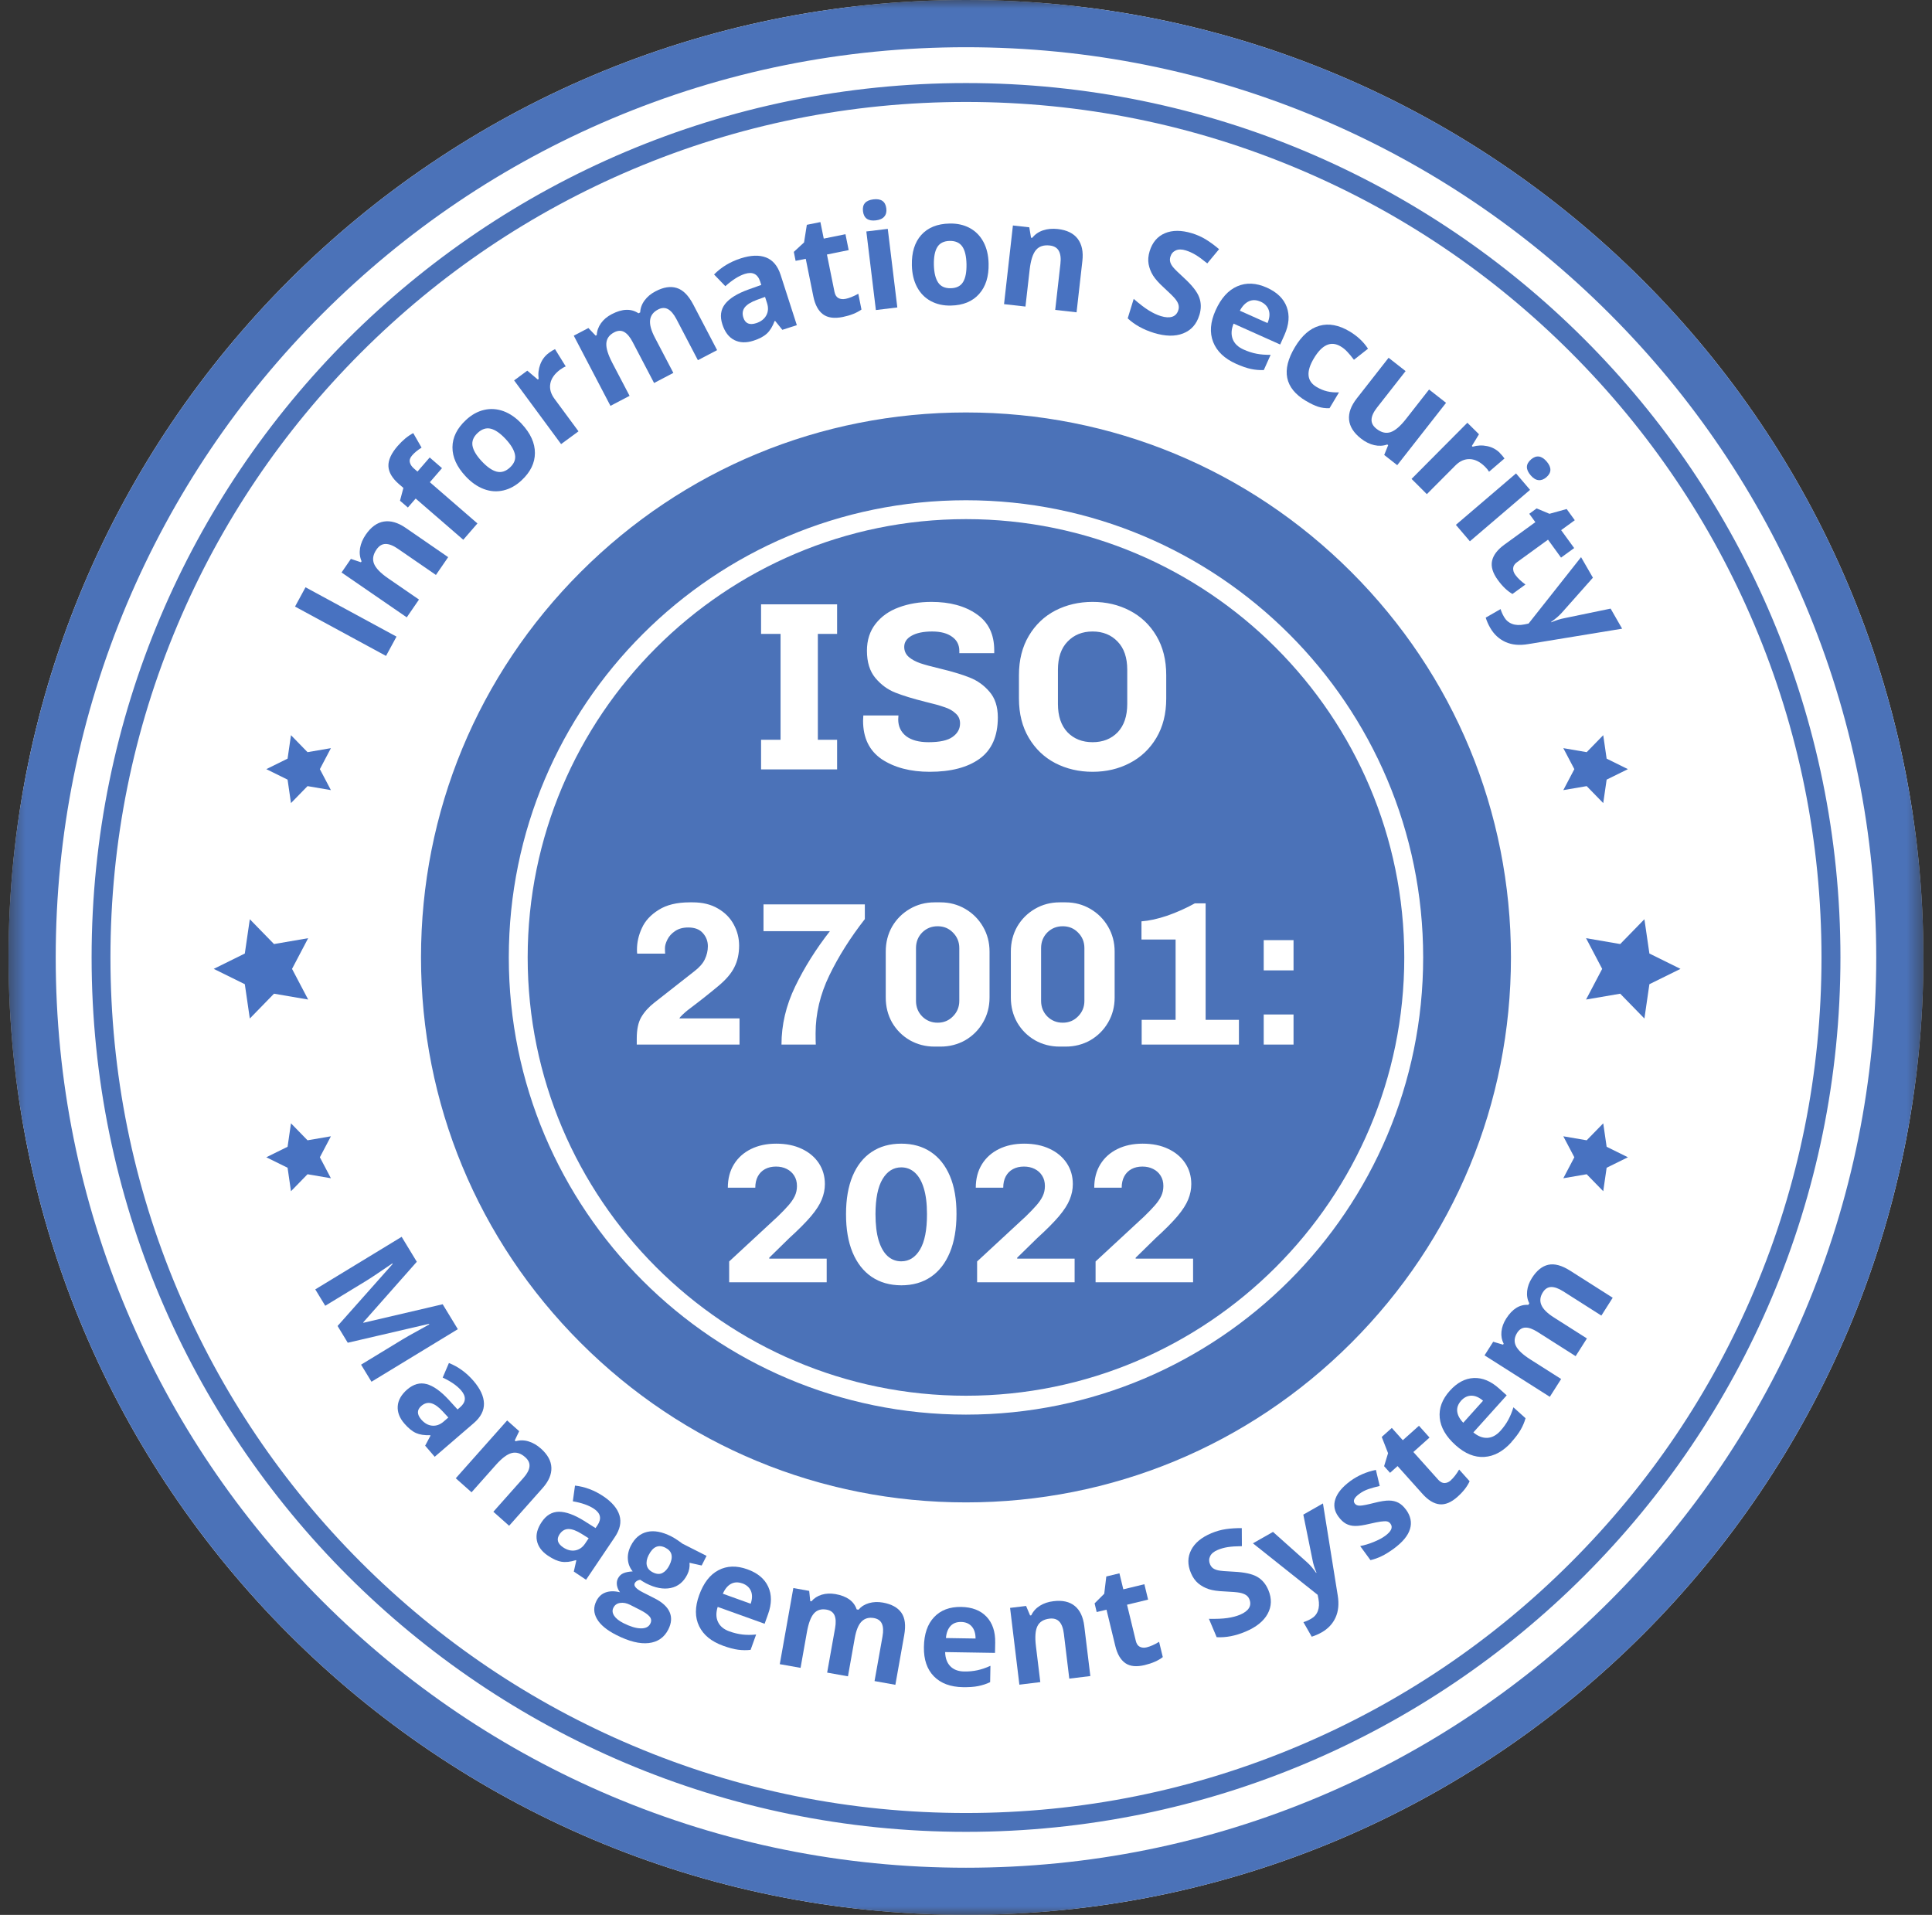<svg width="113" height="112" viewBox="0 0 113 112" fill="none" xmlns="http://www.w3.org/2000/svg">
<rect x="0" y="0" width="113" height="112" fill="#333333" stroke="none"/>
<mask id="mask0_45_104" style="mask-type:luminance" maskUnits="userSpaceOnUse" x="0" y="0" width="113" height="112">
<path d="M112.5 0H0.5V112H112.5V0Z" fill="white"/>
</mask>
<g mask="url(#mask0_45_104)">
<path d="M56.499 88.425C74.407 88.425 88.925 73.907 88.925 55.999C88.925 38.09 74.407 23.572 56.499 23.572C38.59 23.572 24.072 38.09 24.072 55.999C24.072 73.907 38.59 88.425 56.499 88.425Z" fill="#4B72B8"/>
<path d="M56.498 24.124C65.013 24.124 73.017 27.439 79.038 33.459C85.058 39.48 88.373 47.484 88.373 55.998C88.373 64.513 85.058 72.517 79.038 78.538C73.017 84.558 65.013 87.873 56.498 87.873C47.984 87.873 39.98 84.558 33.959 78.538C27.939 72.517 24.624 64.513 24.624 55.998C24.624 47.484 27.939 39.48 33.959 33.459C39.98 27.439 47.984 24.124 56.498 24.124ZM56.498 23.02C38.284 23.02 23.52 37.784 23.52 55.998C23.52 74.213 38.284 88.977 56.498 88.977C74.713 88.977 89.477 74.213 89.477 55.998C89.477 37.784 74.713 23.02 56.498 23.02Z" fill="white"/>
<path d="M56.499 111.997C87.426 111.997 112.497 86.926 112.497 55.999C112.497 25.071 87.426 0 56.499 0C25.571 0 0.5 25.071 0.5 55.999C0.5 86.926 25.571 111.997 56.499 111.997Z" fill="white"/>
<path d="M56.498 110.616C86.663 110.616 111.116 86.163 111.116 55.998C111.116 25.834 86.663 1.381 56.498 1.381C26.334 1.381 1.881 25.834 1.881 55.998C1.881 86.163 26.334 110.616 56.498 110.616Z" fill="white"/>
<path d="M56.499 2.762C63.688 2.762 70.659 4.17 77.221 6.943C83.559 9.625 89.254 13.464 94.145 18.355C99.036 23.246 102.875 28.938 105.557 35.279C108.332 41.842 109.738 48.812 109.738 56.001C109.738 63.19 108.33 70.161 105.557 76.723C102.875 83.062 99.036 88.757 94.145 93.648C89.254 98.539 83.562 102.378 77.221 105.06C70.659 107.835 63.688 109.241 56.499 109.241C49.31 109.241 42.339 107.832 35.777 105.06C29.438 102.378 23.744 98.539 18.852 93.648C13.961 88.757 10.122 83.064 7.44 76.723C4.665 70.161 3.259 63.19 3.259 56.001C3.259 48.812 4.668 41.842 7.44 35.279C10.122 28.941 13.961 23.246 18.852 18.355C23.744 13.464 29.436 9.625 35.777 6.943C42.339 4.168 49.31 2.762 56.499 2.762ZM56.499 0C25.572 0 0.5 25.072 0.5 55.999C0.5 86.925 25.572 111.997 56.499 111.997C87.425 111.997 112.497 86.925 112.497 55.999C112.497 25.072 87.428 0 56.499 0Z" fill="#4B72B8"/>
<path d="M56.498 106.59C84.439 106.59 107.09 83.939 107.09 55.999C107.09 28.058 84.439 5.408 56.498 5.408C28.558 5.408 5.907 28.058 5.907 55.999C5.907 83.939 28.558 106.59 56.498 106.59Z" fill="white"/>
<path d="M56.499 5.963C63.254 5.963 69.808 7.286 75.975 9.895C81.933 12.414 87.285 16.024 91.881 20.62C96.476 25.215 100.083 30.568 102.604 36.525C105.214 42.692 106.537 49.246 106.537 56.001C106.537 62.757 105.214 69.311 102.604 75.478C100.086 81.435 96.476 86.787 91.881 91.383C87.285 95.979 81.933 99.585 75.975 102.107C69.808 104.717 63.254 106.04 56.499 106.04C49.744 106.04 43.19 104.717 37.023 102.107C31.065 99.588 25.713 95.979 21.117 91.383C16.522 86.787 12.915 81.435 10.393 75.478C7.783 69.311 6.46 62.757 6.46 56.001C6.46 49.246 7.783 42.692 10.393 36.525C12.912 30.568 16.522 25.215 21.117 20.62C25.713 16.024 31.065 12.417 37.023 9.895C43.19 7.286 49.744 5.963 56.499 5.963ZM56.499 4.858C28.254 4.858 5.358 27.753 5.358 55.998C5.358 84.244 28.257 107.142 56.502 107.142C84.747 107.142 107.645 84.244 107.645 55.998C107.645 27.753 84.744 4.858 56.499 4.858Z" fill="#4B72B8"/>
<path d="M98.289 56.668L96.471 57.565L96.179 59.572L94.764 58.12L92.766 58.462L93.709 56.668L92.766 54.873L94.764 55.216L96.179 53.764L96.471 55.77L98.289 56.668Z" fill="#4872C1"/>
<path d="M95.214 44.986L93.97 45.6L93.771 46.972L92.803 45.979L91.436 46.213L92.081 44.986L91.436 43.758L92.803 43.993L93.771 43L93.97 44.372L95.214 44.986Z" fill="#4872C1"/>
<path d="M95.214 67.687L93.97 68.3L93.771 69.673L92.803 68.68L91.436 68.914L92.081 67.687L91.436 66.46L92.803 66.694L93.771 65.701L93.97 67.073L95.214 67.687Z" fill="#4872C1"/>
<path d="M12.501 56.668L14.319 57.565L14.611 59.572L16.026 58.12L18.024 58.462L17.081 56.668L18.024 54.873L16.026 55.216L14.611 53.764L14.319 55.77L12.501 56.668Z" fill="#4872C1"/>
<path d="M15.576 44.986L16.82 45.6L17.019 46.972L17.987 45.979L19.354 46.213L18.709 44.986L19.354 43.758L17.987 43.993L17.019 43L16.82 44.372L15.576 44.986Z" fill="#4872C1"/>
<path d="M15.576 67.687L16.82 68.3L17.019 69.673L17.987 68.68L19.354 68.914L18.709 67.687L19.354 66.46L17.987 66.694L17.019 65.701L16.82 67.073L15.576 67.687Z" fill="#4872C1"/>
<path d="M22.578 38.364L17.256 35.478L17.869 34.349L23.191 37.235L22.578 38.364Z" fill="#4872C1"/>
<path d="M26.213 32.587L25.497 33.628L23.269 32.095C22.993 31.904 22.752 31.813 22.548 31.816C22.343 31.819 22.167 31.926 22.02 32.142C21.819 32.432 21.772 32.711 21.877 32.973C21.982 33.236 22.261 33.523 22.711 33.832L24.506 35.067L23.791 36.108L19.977 33.484L20.523 32.689L21.109 32.885L21.148 32.827C21.043 32.584 21.015 32.33 21.059 32.059C21.106 31.791 21.217 31.526 21.396 31.266C21.703 30.822 22.053 30.568 22.451 30.504C22.849 30.441 23.274 30.562 23.727 30.874L26.213 32.587Z" fill="#4872C1"/>
<path d="M25.856 27.378L25.141 28.204L27.924 30.615L27.096 31.57L24.312 29.159L23.856 29.684L23.395 29.286L23.594 28.538L23.337 28.317C22.939 27.972 22.732 27.621 22.718 27.265C22.705 26.909 22.884 26.516 23.26 26.083C23.547 25.754 23.848 25.503 24.169 25.331L24.657 26.182C24.431 26.32 24.246 26.472 24.105 26.635C23.986 26.77 23.942 26.903 23.97 27.033C23.997 27.163 24.075 27.281 24.199 27.392L24.417 27.582L25.132 26.757L25.848 27.378H25.856Z" fill="#4872C1"/>
<path d="M30.518 24.796C31.032 25.348 31.289 25.914 31.286 26.497C31.286 27.08 31.024 27.613 30.504 28.096C30.178 28.4 29.825 28.596 29.444 28.684C29.063 28.773 28.682 28.748 28.3 28.604C27.919 28.461 27.563 28.212 27.232 27.856C26.715 27.303 26.461 26.737 26.464 26.16C26.467 25.583 26.729 25.053 27.254 24.564C27.58 24.26 27.933 24.064 28.311 23.976C28.69 23.887 29.071 23.912 29.452 24.05C29.833 24.191 30.187 24.439 30.518 24.793V24.796ZM28.176 26.978C28.488 27.312 28.781 27.516 29.049 27.585C29.32 27.654 29.579 27.574 29.828 27.342C30.074 27.113 30.173 26.862 30.12 26.591C30.068 26.32 29.889 26.017 29.574 25.677C29.262 25.343 28.972 25.141 28.706 25.075C28.441 25.009 28.184 25.091 27.936 25.323C27.69 25.552 27.591 25.801 27.635 26.069C27.682 26.337 27.861 26.641 28.176 26.978Z" fill="#4872C1"/>
<path d="M32.097 20.645C32.236 20.542 32.357 20.468 32.462 20.421L33.089 21.432C32.989 21.47 32.882 21.534 32.763 21.619C32.44 21.86 32.247 22.128 32.189 22.429C32.131 22.73 32.211 23.028 32.434 23.329L33.835 25.227L32.818 25.975L30.07 22.249L30.841 21.68L31.454 22.197L31.504 22.161C31.465 21.865 31.498 21.584 31.6 21.31C31.703 21.037 31.868 20.816 32.1 20.645H32.097Z" fill="#4872C1"/>
<path d="M39.375 21.815L38.256 22.401L37.002 20.004C36.848 19.708 36.682 19.512 36.505 19.415C36.329 19.319 36.135 19.327 35.923 19.438C35.635 19.587 35.483 19.802 35.464 20.081C35.445 20.36 35.561 20.738 35.812 21.222L36.823 23.152L35.705 23.738L33.559 19.634L34.415 19.186L34.84 19.631L34.904 19.598C34.915 19.352 34.998 19.12 35.149 18.907C35.301 18.692 35.511 18.515 35.782 18.374C36.395 18.054 36.917 18.037 37.345 18.325L37.444 18.272C37.456 18.023 37.538 17.791 37.699 17.573C37.859 17.355 38.071 17.178 38.342 17.038C38.806 16.794 39.22 16.728 39.585 16.844C39.949 16.957 40.267 17.278 40.543 17.802L41.943 20.479L40.819 21.067L39.566 18.67C39.411 18.374 39.245 18.178 39.068 18.081C38.892 17.985 38.698 17.993 38.486 18.104C38.212 18.247 38.058 18.451 38.024 18.719C37.991 18.987 38.085 19.332 38.309 19.758L39.386 21.815H39.375Z" fill="#4872C1"/>
<path d="M45.761 19.294L45.336 18.769L45.305 18.78C45.184 19.101 45.035 19.344 44.852 19.512C44.67 19.681 44.408 19.819 44.062 19.929C43.64 20.064 43.267 20.051 42.947 19.888C42.626 19.725 42.394 19.418 42.251 18.974C42.099 18.507 42.151 18.109 42.408 17.78C42.665 17.452 43.118 17.17 43.77 16.935L44.526 16.665L44.463 16.471C44.319 16.024 44.018 15.875 43.563 16.021C43.209 16.134 42.831 16.375 42.425 16.739L41.765 16.054C42.187 15.626 42.706 15.311 43.322 15.113C43.913 14.922 44.408 14.905 44.808 15.06C45.206 15.215 45.49 15.557 45.659 16.082L46.606 19.018L45.767 19.288L45.761 19.294ZM44.747 17.366L44.286 17.532C43.941 17.656 43.701 17.803 43.565 17.971C43.433 18.142 43.402 18.347 43.48 18.581C43.59 18.921 43.839 19.026 44.228 18.902C44.507 18.811 44.703 18.659 44.819 18.446C44.935 18.233 44.949 17.993 44.863 17.728L44.747 17.366Z" fill="#4872C1"/>
<path d="M49.45 17.482C49.666 17.438 49.917 17.339 50.201 17.181L50.386 18.104C50.105 18.305 49.74 18.449 49.293 18.54C48.798 18.64 48.412 18.587 48.136 18.383C47.859 18.178 47.669 17.825 47.569 17.325L47.127 15.137L46.534 15.256L46.429 14.732L47.028 14.179L47.191 13.149L47.984 12.989L48.18 13.956L49.45 13.699L49.638 14.629L48.367 14.886L48.809 17.074C48.845 17.25 48.92 17.369 49.036 17.433C49.152 17.496 49.29 17.513 49.453 17.48L49.45 17.482Z" fill="#4872C1"/>
<path d="M50.475 12.356C50.425 11.947 50.63 11.715 51.083 11.66C51.536 11.605 51.79 11.782 51.839 12.191C51.864 12.387 51.826 12.544 51.723 12.665C51.624 12.787 51.458 12.862 51.232 12.889C50.776 12.944 50.525 12.765 50.475 12.356ZM52.483 17.982L51.229 18.134L50.671 13.538L51.925 13.386L52.483 17.982Z" fill="#4872C1"/>
<path d="M57.822 15.417C57.839 16.171 57.654 16.765 57.264 17.198C56.877 17.632 56.328 17.858 55.618 17.872C55.173 17.883 54.778 17.792 54.436 17.607C54.091 17.419 53.826 17.146 53.635 16.787C53.444 16.427 53.345 16.002 53.334 15.516C53.317 14.759 53.502 14.168 53.886 13.74C54.273 13.312 54.823 13.088 55.538 13.075C55.983 13.064 56.377 13.152 56.72 13.337C57.062 13.522 57.33 13.796 57.521 14.152C57.712 14.508 57.811 14.931 57.822 15.417ZM54.621 15.489C54.632 15.947 54.715 16.292 54.87 16.524C55.024 16.756 55.273 16.867 55.612 16.858C55.949 16.85 56.19 16.729 56.331 16.491C56.474 16.253 56.538 15.905 56.529 15.444C56.518 14.986 56.438 14.643 56.284 14.42C56.129 14.196 55.883 14.085 55.543 14.091C55.206 14.099 54.966 14.218 54.823 14.45C54.679 14.682 54.613 15.027 54.621 15.489Z" fill="#4872C1"/>
<path d="M62.972 18.267L61.718 18.126L62.022 15.438C62.061 15.107 62.028 14.85 61.928 14.671C61.829 14.491 61.649 14.386 61.393 14.358C61.042 14.32 60.774 14.408 60.592 14.624C60.409 14.842 60.288 15.22 60.224 15.764L59.978 17.93L58.725 17.789L59.244 13.188L60.202 13.295L60.304 13.903L60.373 13.911C60.539 13.704 60.749 13.558 61.009 13.472C61.268 13.386 61.553 13.361 61.865 13.395C62.401 13.455 62.79 13.646 63.033 13.966C63.276 14.287 63.37 14.72 63.306 15.267L62.967 18.267H62.972Z" fill="#4872C1"/>
<path d="M70.145 18.441C69.985 18.963 69.67 19.316 69.2 19.501C68.731 19.686 68.162 19.675 67.491 19.471C66.872 19.28 66.361 18.996 65.958 18.62L66.309 17.48C66.646 17.775 66.938 17.999 67.187 18.154C67.436 18.308 67.673 18.419 67.897 18.488C68.167 18.571 68.388 18.582 68.565 18.524C68.739 18.466 68.861 18.333 68.921 18.131C68.957 18.018 68.954 17.908 68.921 17.8C68.888 17.692 68.819 17.579 68.72 17.46C68.62 17.342 68.413 17.134 68.09 16.839C67.786 16.563 67.571 16.323 67.441 16.115C67.311 15.908 67.226 15.687 67.181 15.45C67.137 15.212 67.159 14.961 67.242 14.688C67.4 14.177 67.698 13.826 68.134 13.641C68.571 13.456 69.095 13.456 69.709 13.641C70.01 13.732 70.286 13.856 70.537 14.011C70.788 14.165 71.043 14.353 71.302 14.574L70.612 15.405C70.341 15.185 70.115 15.016 69.927 14.906C69.742 14.792 69.548 14.707 69.355 14.646C69.123 14.574 68.927 14.574 68.769 14.646C68.612 14.718 68.507 14.839 68.455 15.013C68.421 15.121 68.419 15.223 68.444 15.32C68.468 15.417 68.524 15.519 68.612 15.627C68.698 15.734 68.916 15.95 69.267 16.27C69.728 16.695 70.021 17.068 70.139 17.389C70.261 17.712 70.264 18.06 70.148 18.438L70.145 18.441Z" fill="#4872C1"/>
<path d="M72.299 21.28C71.62 20.976 71.172 20.55 70.957 20.004C70.741 19.457 70.788 18.838 71.098 18.151C71.415 17.443 71.838 16.974 72.365 16.745C72.893 16.515 73.47 16.543 74.094 16.822C74.691 17.09 75.08 17.468 75.26 17.957C75.439 18.446 75.395 18.99 75.127 19.589L74.876 20.15L72.15 18.929C72.015 19.264 71.998 19.562 72.097 19.827C72.197 20.092 72.41 20.299 72.738 20.445C72.992 20.559 73.246 20.642 73.495 20.689C73.746 20.738 74.02 20.758 74.318 20.752L73.918 21.644C73.672 21.655 73.423 21.633 73.169 21.581C72.918 21.528 72.628 21.426 72.296 21.28H72.299ZM73.73 17.645C73.487 17.535 73.26 17.526 73.05 17.62C72.843 17.714 72.664 17.896 72.517 18.173L74.136 18.896C74.257 18.609 74.282 18.355 74.207 18.137C74.133 17.919 73.973 17.753 73.73 17.642V17.645Z" fill="#4872C1"/>
<path d="M76.376 23.445C75.138 22.705 74.928 21.656 75.74 20.3C76.144 19.626 76.621 19.209 77.171 19.054C77.721 18.899 78.309 19.01 78.939 19.385C79.397 19.662 79.756 19.998 80.013 20.396L79.19 21.043C79.06 20.871 78.936 20.719 78.814 20.59C78.693 20.457 78.56 20.346 78.414 20.261C77.85 19.924 77.328 20.156 76.848 20.957C76.384 21.733 76.431 22.291 76.997 22.628C77.204 22.752 77.414 22.84 77.627 22.89C77.837 22.94 78.069 22.959 78.317 22.948L77.762 23.876C77.519 23.882 77.298 23.854 77.094 23.788C76.889 23.721 76.652 23.608 76.378 23.445H76.376Z" fill="#4872C1"/>
<path d="M80.96 26.61L81.192 26.038L81.14 25.997C80.899 26.083 80.645 26.096 80.38 26.036C80.112 25.975 79.853 25.848 79.604 25.652C79.176 25.318 78.944 24.948 78.905 24.55C78.867 24.149 79.019 23.735 79.356 23.304L81.217 20.926L82.211 21.705L80.543 23.834C80.336 24.097 80.228 24.332 80.22 24.536C80.209 24.74 80.308 24.923 80.513 25.083C80.792 25.301 81.065 25.364 81.333 25.276C81.601 25.188 81.905 24.928 82.242 24.497L83.584 22.782L84.578 23.561L81.722 27.207L80.96 26.61Z" fill="#4872C1"/>
<path d="M87.719 26.491C87.84 26.613 87.931 26.721 87.995 26.817L87.092 27.591C87.039 27.499 86.962 27.403 86.857 27.298C86.57 27.013 86.274 26.864 85.971 26.853C85.667 26.842 85.379 26.966 85.117 27.232L83.454 28.902L82.56 28.01L85.824 24.727L86.504 25.4L86.087 26.083L86.131 26.127C86.415 26.044 86.7 26.033 86.987 26.094C87.271 26.154 87.517 26.284 87.719 26.486V26.491Z" fill="#4872C1"/>
<path d="M85.972 31.659L85.152 30.698L88.671 27.69L89.491 28.651L85.972 31.659ZM89.546 26.872C89.858 26.605 90.165 26.646 90.463 26.994C90.761 27.342 90.753 27.651 90.441 27.916C90.292 28.044 90.14 28.099 89.983 28.082C89.825 28.066 89.673 27.972 89.524 27.798C89.226 27.45 89.234 27.14 89.549 26.872H89.546Z" fill="#4872C1"/>
<path d="M88.635 33.63C88.765 33.81 88.961 33.995 89.221 34.188L88.461 34.741C88.163 34.569 87.878 34.299 87.608 33.926C87.309 33.517 87.196 33.144 87.268 32.807C87.34 32.471 87.58 32.153 87.994 31.852L89.801 30.54L89.444 30.051L89.875 29.736L90.626 30.051L91.632 29.772L92.107 30.427L91.309 31.007L92.071 32.056L91.303 32.614L90.541 31.565L88.735 32.877C88.588 32.981 88.511 33.1 88.503 33.233C88.494 33.365 88.536 33.498 88.635 33.63Z" fill="#4872C1"/>
<path d="M92.476 32.59L93.167 33.788L91.344 35.843C91.184 36.02 90.977 36.199 90.723 36.376L90.734 36.398C90.996 36.282 91.258 36.202 91.518 36.152L94.203 35.597L94.876 36.771L89.372 37.674C88.864 37.76 88.422 37.718 88.049 37.547C87.676 37.376 87.378 37.102 87.157 36.716C87.049 36.528 86.961 36.329 86.897 36.125L87.767 35.625C87.812 35.774 87.878 35.926 87.969 36.083C88.08 36.276 88.237 36.412 88.439 36.489C88.64 36.566 88.883 36.578 89.171 36.52L89.405 36.47L92.476 32.584V32.59Z" fill="#4872C1"/>
<path d="M56.499 88.425C74.407 88.425 88.925 73.907 88.925 55.999C88.925 38.09 74.407 23.572 56.499 23.572C38.59 23.572 24.072 38.09 24.072 55.999C24.072 73.907 38.59 88.425 56.499 88.425Z" fill="#4B72B8"/>
<path d="M56.498 24.124C65.013 24.124 73.017 27.439 79.038 33.459C85.058 39.48 88.373 47.484 88.373 55.998C88.373 64.513 85.058 72.517 79.038 78.538C73.017 84.558 65.013 87.873 56.498 87.873C47.984 87.873 39.98 84.558 33.959 78.538C27.939 72.517 24.624 64.513 24.624 55.998C24.624 47.484 27.939 39.48 33.959 33.459C39.98 27.439 47.984 24.124 56.498 24.124ZM56.498 23.02C38.284 23.02 23.52 37.784 23.52 55.998C23.52 74.213 38.284 88.977 56.498 88.977C74.713 88.977 89.477 74.213 89.477 55.998C89.477 37.784 74.713 23.02 56.498 23.02Z" fill="white"/>
<path d="M56.499 82.186C70.962 82.186 82.687 70.462 82.687 55.998C82.687 41.535 70.962 29.811 56.499 29.811C42.036 29.811 30.311 41.535 30.311 55.998C30.311 70.462 42.036 82.186 56.499 82.186Z" fill="#4B72B8"/>
<path d="M56.499 30.363C70.634 30.363 82.134 41.864 82.134 55.999C82.134 70.134 70.634 81.634 56.499 81.634C42.364 81.634 30.863 70.134 30.863 55.999C30.863 41.864 42.364 30.363 56.499 30.363ZM56.499 29.259C41.731 29.259 29.759 41.231 29.759 55.999C29.759 70.766 41.731 82.739 56.499 82.739C71.266 82.739 83.239 70.766 83.239 55.999C83.239 41.231 71.266 29.259 56.499 29.259Z" fill="white"/>
<path d="M37.243 60.736C37.243 60.21 37.331 59.796 37.506 59.493C37.689 59.182 37.944 58.899 38.271 58.644L40.601 56.816C40.904 56.585 41.111 56.35 41.223 56.111C41.342 55.864 41.402 55.609 41.402 55.346C41.402 55.051 41.306 54.796 41.115 54.581C40.924 54.358 40.637 54.247 40.255 54.247C39.944 54.247 39.685 54.318 39.478 54.462C39.279 54.597 39.131 54.761 39.036 54.952C38.94 55.143 38.892 55.31 38.892 55.454C38.892 55.597 38.896 55.705 38.904 55.776H37.267C37.259 55.713 37.255 55.637 37.255 55.549C37.255 55.119 37.351 54.697 37.542 54.283C37.733 53.86 38.06 53.506 38.522 53.219C38.984 52.924 39.589 52.777 40.338 52.777H40.517C41.091 52.777 41.581 52.896 41.987 53.135C42.402 53.374 42.712 53.689 42.919 54.079C43.127 54.462 43.23 54.872 43.23 55.31C43.23 55.78 43.139 56.199 42.955 56.565C42.78 56.924 42.473 57.286 42.035 57.653C41.533 58.075 40.928 58.553 40.219 59.087C40.139 59.15 40.039 59.238 39.92 59.349C39.8 59.461 39.741 59.533 39.741 59.565H43.254V61.094H37.243V60.736ZM50.583 53.757C49.731 54.848 49.038 55.948 48.504 57.055C47.97 58.162 47.703 59.29 47.703 60.437C47.703 60.779 47.707 60.999 47.715 61.094H45.708C45.708 59.939 45.974 58.808 46.508 57.7C47.042 56.593 47.719 55.514 48.54 54.462H44.656V52.896H50.583V53.757ZM57.877 58.346C57.877 58.879 57.749 59.365 57.494 59.804C57.239 60.242 56.893 60.588 56.455 60.843C56.016 61.09 55.534 61.214 55.008 61.214H54.662C54.136 61.214 53.654 61.09 53.216 60.843C52.778 60.588 52.431 60.242 52.176 59.804C51.929 59.365 51.806 58.879 51.806 58.346V55.657C51.806 55.123 51.929 54.637 52.176 54.199C52.431 53.761 52.778 53.414 53.216 53.159C53.654 52.904 54.136 52.777 54.662 52.777H55.008C55.534 52.777 56.016 52.904 56.455 53.159C56.893 53.414 57.239 53.761 57.494 54.199C57.749 54.637 57.877 55.123 57.877 55.657V58.346ZM56.108 55.454C56.108 55.095 55.984 54.792 55.737 54.545C55.498 54.298 55.2 54.175 54.841 54.175C54.483 54.175 54.18 54.298 53.933 54.545C53.694 54.792 53.575 55.095 53.575 55.454V58.537C53.575 58.895 53.694 59.198 53.933 59.445C54.18 59.692 54.483 59.816 54.841 59.816C55.2 59.816 55.498 59.692 55.737 59.445C55.984 59.198 56.108 58.895 56.108 58.537V55.454ZM65.194 58.346C65.194 58.879 65.066 59.365 64.811 59.804C64.556 60.242 64.21 60.588 63.772 60.843C63.334 61.09 62.852 61.214 62.326 61.214H61.979C61.453 61.214 60.971 61.09 60.533 60.843C60.095 60.588 59.748 60.242 59.493 59.804C59.246 59.365 59.123 58.879 59.123 58.346V55.657C59.123 55.123 59.246 54.637 59.493 54.199C59.748 53.761 60.095 53.414 60.533 53.159C60.971 52.904 61.453 52.777 61.979 52.777H62.326C62.852 52.777 63.334 52.904 63.772 53.159C64.21 53.414 64.556 53.761 64.811 54.199C65.066 54.637 65.194 55.123 65.194 55.657V58.346ZM63.425 55.454C63.425 55.095 63.302 54.792 63.055 54.545C62.816 54.298 62.517 54.175 62.158 54.175C61.8 54.175 61.497 54.298 61.25 54.545C61.011 54.792 60.892 55.095 60.892 55.454V58.537C60.892 58.895 61.011 59.198 61.25 59.445C61.497 59.692 61.8 59.816 62.158 59.816C62.517 59.816 62.816 59.692 63.055 59.445C63.302 59.198 63.425 58.895 63.425 58.537V55.454ZM66.775 59.648H68.759V54.952H66.763V53.888C67.209 53.856 67.715 53.745 68.281 53.554C68.846 53.355 69.38 53.115 69.882 52.837H70.515V59.648H72.463V61.094H66.775V59.648ZM73.913 54.988H75.657V56.756H73.913V54.988ZM73.913 59.337H75.657V61.094H73.913V59.337ZM42.559 74.736C42.559 74.21 42.647 73.796 42.822 73.493C43.005 73.182 43.26 72.899 43.587 72.644L45.917 70.816C46.22 70.585 46.427 70.35 46.538 70.111C46.658 69.864 46.718 69.609 46.718 69.346C46.718 69.051 46.622 68.796 46.431 68.581C46.24 68.358 45.953 68.247 45.57 68.247C45.26 68.247 45.001 68.318 44.794 68.462C44.594 68.597 44.447 68.761 44.352 68.952C44.256 69.143 44.208 69.31 44.208 69.454C44.208 69.597 44.212 69.705 44.22 69.776H42.583C42.575 69.713 42.571 69.637 42.571 69.549C42.571 69.119 42.666 68.697 42.858 68.283C43.049 67.86 43.376 67.506 43.838 67.219C44.3 66.924 44.905 66.777 45.654 66.777H45.833C46.407 66.777 46.897 66.896 47.303 67.135C47.718 67.374 48.028 67.689 48.235 68.079C48.442 68.462 48.546 68.872 48.546 69.31C48.546 69.78 48.454 70.199 48.271 70.565C48.096 70.924 47.789 71.286 47.351 71.653C46.849 72.075 46.244 72.553 45.535 73.087C45.455 73.15 45.355 73.238 45.236 73.35C45.116 73.461 45.056 73.533 45.056 73.565H48.57V75.094H42.559V74.736ZM55.875 72.346C55.875 72.879 55.748 73.365 55.493 73.804C55.238 74.242 54.891 74.588 54.453 74.843C54.015 75.09 53.533 75.214 53.007 75.214H52.66C52.135 75.214 51.653 75.09 51.215 74.843C50.776 74.588 50.43 74.242 50.175 73.804C49.928 73.365 49.804 72.879 49.804 72.346V69.657C49.804 69.123 49.928 68.637 50.175 68.199C50.43 67.761 50.776 67.414 51.215 67.159C51.653 66.904 52.135 66.777 52.66 66.777H53.007C53.533 66.777 54.015 66.904 54.453 67.159C54.891 67.414 55.238 67.761 55.493 68.199C55.748 68.637 55.875 69.123 55.875 69.657V72.346ZM54.106 69.454C54.106 69.095 53.983 68.793 53.736 68.546C53.497 68.299 53.198 68.175 52.84 68.175C52.481 68.175 52.178 68.299 51.932 68.546C51.693 68.793 51.573 69.095 51.573 69.454V72.537C51.573 72.895 51.693 73.198 51.932 73.445C52.178 73.692 52.481 73.816 52.84 73.816C53.198 73.816 53.497 73.692 53.736 73.445C53.983 73.198 54.106 72.895 54.106 72.537V69.454ZM57.456 73.648H59.44V68.952H57.444V67.888C57.89 67.856 58.396 67.745 58.962 67.554C59.528 67.355 60.061 67.115 60.563 66.837H61.197V73.648H63.145V75.094H57.456V73.648ZM65.897 72.644C65.897 73.409 66.367 73.792 67.307 73.792C67.777 73.792 68.135 73.696 68.382 73.505C68.637 73.314 68.765 73.027 68.765 72.644C68.765 72.206 68.625 71.915 68.347 71.772C68.068 71.629 67.693 71.557 67.223 71.557H66.363V70.278H67.343C67.701 70.278 67.996 70.187 68.227 70.003C68.458 69.82 68.574 69.557 68.574 69.215C68.574 68.88 68.45 68.629 68.203 68.462C67.964 68.287 67.665 68.199 67.307 68.199C66.964 68.199 66.674 68.294 66.434 68.486C66.195 68.669 66.076 68.928 66.076 69.263H64.487V69.012C64.487 68.589 64.606 68.207 64.845 67.864C65.092 67.522 65.431 67.255 65.861 67.064C66.291 66.873 66.781 66.777 67.331 66.777H67.558C68.092 66.777 68.566 66.873 68.98 67.064C69.402 67.255 69.733 67.522 69.972 67.864C70.211 68.199 70.33 68.577 70.33 69C70.33 69.43 70.219 69.796 69.996 70.099C69.781 70.402 69.486 70.637 69.111 70.804V70.864C69.558 71.015 69.908 71.262 70.163 71.605C70.418 71.939 70.545 72.362 70.545 72.871C70.545 73.318 70.422 73.72 70.175 74.079C69.928 74.437 69.577 74.716 69.123 74.915C68.677 75.114 68.155 75.214 67.558 75.214H67.235C66.614 75.214 66.076 75.11 65.622 74.903C65.176 74.696 64.837 74.413 64.606 74.055C64.375 73.688 64.26 73.274 64.26 72.812V72.644H65.897Z" fill="white"/>
<rect x="41" y="65" width="31" height="11" fill="#4B72B8"/>
<path d="M42.648 75V73.781L45.496 71.144C45.738 70.91 45.941 70.699 46.105 70.512C46.272 70.324 46.398 70.141 46.484 69.961C46.57 69.779 46.613 69.582 46.613 69.371C46.613 69.137 46.56 68.935 46.453 68.766C46.346 68.594 46.2 68.462 46.016 68.371C45.831 68.277 45.621 68.231 45.387 68.231C45.142 68.231 44.928 68.28 44.746 68.379C44.564 68.478 44.423 68.62 44.324 68.805C44.225 68.99 44.176 69.21 44.176 69.465H42.57C42.57 68.941 42.689 68.487 42.926 68.102C43.163 67.716 43.495 67.418 43.922 67.207C44.349 66.996 44.841 66.891 45.398 66.891C45.971 66.891 46.47 66.992 46.895 67.195C47.322 67.396 47.654 67.674 47.891 68.031C48.128 68.388 48.246 68.797 48.246 69.258C48.246 69.56 48.186 69.858 48.066 70.152C47.949 70.447 47.74 70.773 47.438 71.133C47.135 71.49 46.71 71.918 46.16 72.418L44.992 73.562V73.617H48.352V75H42.648ZM52.714 75.176C52.042 75.173 51.464 75.008 50.98 74.68C50.498 74.352 50.127 73.876 49.866 73.254C49.608 72.632 49.481 71.883 49.483 71.008C49.483 70.135 49.612 69.392 49.87 68.777C50.13 68.163 50.502 67.695 50.983 67.375C51.468 67.052 52.045 66.891 52.714 66.891C53.383 66.891 53.959 67.052 54.44 67.375C54.925 67.698 55.297 68.167 55.558 68.781C55.818 69.393 55.947 70.135 55.944 71.008C55.944 71.885 55.814 72.635 55.554 73.258C55.296 73.88 54.926 74.356 54.444 74.684C53.963 75.012 53.386 75.176 52.714 75.176ZM52.714 73.773C53.172 73.773 53.538 73.543 53.812 73.082C54.085 72.621 54.22 71.93 54.218 71.008C54.218 70.401 54.155 69.896 54.03 69.492C53.908 69.088 53.733 68.785 53.507 68.582C53.283 68.379 53.019 68.277 52.714 68.277C52.258 68.277 51.894 68.505 51.62 68.961C51.347 69.417 51.209 70.099 51.206 71.008C51.206 71.622 51.267 72.135 51.39 72.547C51.515 72.956 51.69 73.263 51.917 73.469C52.144 73.672 52.409 73.773 52.714 73.773ZM57.15 75V73.781L59.998 71.144C60.24 70.91 60.443 70.699 60.607 70.512C60.774 70.324 60.9 70.141 60.986 69.961C61.072 69.779 61.115 69.582 61.115 69.371C61.115 69.137 61.062 68.935 60.955 68.766C60.848 68.594 60.703 68.462 60.518 68.371C60.333 68.277 60.123 68.231 59.889 68.231C59.644 68.231 59.43 68.28 59.248 68.379C59.066 68.478 58.925 68.62 58.826 68.805C58.727 68.99 58.678 69.21 58.678 69.465H57.072C57.072 68.941 57.191 68.487 57.428 68.102C57.665 67.716 57.997 67.418 58.424 67.207C58.851 66.996 59.343 66.891 59.9 66.891C60.473 66.891 60.972 66.992 61.397 67.195C61.824 67.396 62.156 67.674 62.393 68.031C62.63 68.388 62.748 68.797 62.748 69.258C62.748 69.56 62.688 69.858 62.568 70.152C62.451 70.447 62.242 70.773 61.94 71.133C61.637 71.49 61.212 71.918 60.662 72.418L59.494 73.562V73.617H62.853V75H57.15ZM64.079 75V73.781L66.927 71.144C67.169 70.91 67.372 70.699 67.536 70.512C67.703 70.324 67.829 70.141 67.915 69.961C68.001 69.779 68.044 69.582 68.044 69.371C68.044 69.137 67.991 68.935 67.884 68.766C67.777 68.594 67.631 68.462 67.446 68.371C67.261 68.277 67.052 68.231 66.817 68.231C66.573 68.231 66.359 68.28 66.177 68.379C65.995 68.478 65.854 68.62 65.755 68.805C65.656 68.99 65.606 69.21 65.606 69.465H64.001C64.001 68.941 64.12 68.487 64.356 68.102C64.593 67.716 64.925 67.418 65.353 67.207C65.78 66.996 66.272 66.891 66.829 66.891C67.402 66.891 67.901 66.992 68.325 67.195C68.752 67.396 69.084 67.674 69.321 68.031C69.558 68.388 69.677 68.797 69.677 69.258C69.677 69.56 69.617 69.858 69.497 70.152C69.38 70.447 69.17 70.773 68.868 71.133C68.566 71.49 68.14 71.918 67.591 72.418L66.423 73.562V73.617H69.782V75H64.079Z" fill="white"/>
<path d="M44.514 35.345H48.961V37.076H47.835V43.269H48.961V45H44.514V43.269H45.654V37.076H44.514V35.345ZM56.11 38.075C56.11 37.719 55.969 37.442 55.688 37.245C55.407 37.038 55.017 36.935 54.52 36.935C54.004 36.935 53.6 37.02 53.309 37.189C53.028 37.348 52.887 37.564 52.887 37.836C52.887 38.071 52.976 38.268 53.154 38.427C53.333 38.577 53.558 38.699 53.83 38.793C54.112 38.887 54.492 38.99 54.97 39.103C55.674 39.272 56.251 39.445 56.701 39.623C57.161 39.802 57.55 40.079 57.87 40.454C58.198 40.829 58.362 41.331 58.362 41.96C58.362 43.058 58.006 43.865 57.292 44.381C56.589 44.887 55.618 45.141 54.379 45.141C53.253 45.141 52.319 44.897 51.578 44.409C50.846 43.912 50.48 43.161 50.48 42.157L50.495 41.847H52.549L52.535 42.072C52.535 42.485 52.69 42.814 53 43.058C53.309 43.292 53.746 43.41 54.309 43.41C54.965 43.41 55.435 43.306 55.716 43.1C56.007 42.894 56.152 42.631 56.152 42.312C56.152 42.068 56.063 41.871 55.885 41.721C55.716 41.561 55.496 41.439 55.224 41.355C54.961 41.261 54.59 41.158 54.112 41.045C53.398 40.867 52.817 40.688 52.366 40.51C51.916 40.332 51.527 40.046 51.198 39.652C50.87 39.258 50.706 38.727 50.706 38.061C50.706 37.442 50.874 36.916 51.212 36.485C51.55 36.053 52 35.734 52.563 35.528C53.136 35.312 53.774 35.204 54.478 35.204C55.557 35.204 56.439 35.443 57.124 35.922C57.809 36.391 58.151 37.095 58.151 38.033V38.202H56.11V38.075ZM68.211 40.862C68.211 41.744 68.019 42.509 67.634 43.156C67.249 43.804 66.728 44.296 66.072 44.634C65.424 44.972 64.702 45.141 63.904 45.141C63.107 45.141 62.38 44.972 61.723 44.634C61.075 44.296 60.559 43.804 60.174 43.156C59.79 42.509 59.597 41.744 59.597 40.862V39.483C59.597 38.601 59.79 37.836 60.174 37.189C60.559 36.541 61.075 36.049 61.723 35.711C62.38 35.373 63.107 35.204 63.904 35.204C64.702 35.204 65.424 35.373 66.072 35.711C66.728 36.049 67.249 36.541 67.634 37.189C68.019 37.836 68.211 38.601 68.211 39.483V40.862ZM65.931 39.173C65.931 38.46 65.743 37.911 65.368 37.526C64.993 37.132 64.505 36.935 63.904 36.935C63.304 36.935 62.816 37.132 62.44 37.526C62.065 37.911 61.877 38.46 61.877 39.173V41.172C61.877 41.885 62.065 42.438 62.44 42.833C62.816 43.217 63.304 43.41 63.904 43.41C64.505 43.41 64.993 43.217 65.368 42.833C65.743 42.438 65.931 41.885 65.931 41.172V39.173Z" fill="white"/>
<path d="M19.744 77.555L22.967 73.926L22.948 73.895C22.169 74.431 21.644 74.779 21.373 74.942L19.023 76.373L18.44 75.414L23.492 72.34L24.378 73.799L21.244 77.345L21.257 77.367L25.892 76.284L26.778 77.742L21.727 80.816L21.119 79.817L23.511 78.361C23.624 78.292 23.754 78.215 23.906 78.129C24.055 78.043 24.456 77.82 25.11 77.461L25.091 77.43L20.34 78.535L19.744 77.555Z" fill="#4872C1"/>
<path d="M24.87 84.55L25.18 83.967L25.157 83.942C24.823 83.956 24.547 83.912 24.326 83.813C24.105 83.713 23.881 83.528 23.649 83.26C23.365 82.932 23.238 82.592 23.263 82.241C23.288 81.891 23.476 81.565 23.821 81.266C24.185 80.954 24.564 80.849 24.953 80.954C25.345 81.059 25.77 81.36 26.232 81.857L26.762 82.437L26.911 82.308C27.259 82.009 27.279 81.681 26.972 81.324C26.737 81.051 26.375 80.799 25.892 80.573L26.257 79.72C26.803 79.938 27.281 80.286 27.695 80.766C28.09 81.228 28.295 81.664 28.306 82.084C28.317 82.501 28.118 82.888 27.709 83.238L25.425 85.205L24.862 84.55H24.87ZM26.221 82.907L25.898 82.556C25.654 82.291 25.431 82.131 25.227 82.076C25.022 82.02 24.829 82.073 24.644 82.23C24.379 82.457 24.379 82.722 24.638 83.026C24.826 83.241 25.036 83.362 25.273 83.385C25.511 83.407 25.732 83.329 25.939 83.153L26.221 82.91V82.907Z" fill="#4872C1"/>
<path d="M29.778 89.24L28.856 88.42L30.612 86.445C30.828 86.202 30.949 85.978 30.968 85.779C30.991 85.581 30.908 85.395 30.717 85.227C30.46 84.998 30.195 84.918 29.927 84.987C29.659 85.056 29.347 85.291 28.994 85.691L27.58 87.282L26.657 86.462L29.662 83.081L30.366 83.708L30.107 84.249L30.159 84.296C30.408 84.225 30.659 84.227 30.913 84.305C31.167 84.382 31.41 84.523 31.64 84.727C32.032 85.078 32.236 85.448 32.25 85.843C32.264 86.238 32.092 86.633 31.736 87.036L29.778 89.24Z" fill="#4872C1"/>
<path d="M33.562 91.913L33.708 91.27L33.68 91.251C33.363 91.353 33.084 91.383 32.843 91.344C32.603 91.306 32.338 91.187 32.045 90.988C31.686 90.745 31.471 90.452 31.402 90.107C31.333 89.762 31.427 89.4 31.684 89.019C31.951 88.621 32.288 88.422 32.694 88.42C33.1 88.42 33.592 88.596 34.166 88.955L34.832 89.375L34.943 89.212C35.199 88.831 35.133 88.511 34.744 88.248C34.443 88.047 34.031 87.9 33.504 87.809L33.631 86.89C34.213 86.956 34.769 87.166 35.296 87.519C35.799 87.859 36.111 88.229 36.232 88.629C36.354 89.03 36.263 89.453 35.962 89.9L34.277 92.399L33.562 91.919V91.913ZM34.432 89.972L34.026 89.718C33.722 89.527 33.465 89.43 33.252 89.43C33.04 89.43 32.868 89.533 32.73 89.734C32.537 90.022 32.603 90.278 32.935 90.502C33.172 90.662 33.407 90.72 33.642 90.681C33.877 90.64 34.07 90.507 34.222 90.281L34.429 89.972H34.432Z" fill="#4872C1"/>
<path d="M41.325 91.002L41.04 91.563L40.328 91.405C40.353 91.645 40.308 91.875 40.195 92.099C39.977 92.532 39.654 92.792 39.229 92.88C38.803 92.968 38.323 92.88 37.787 92.607L37.594 92.496L37.442 92.397C37.284 92.427 37.179 92.493 37.127 92.598C37.047 92.758 37.207 92.938 37.613 93.142L38.298 93.49C38.74 93.714 39.03 93.982 39.165 94.289C39.3 94.595 39.276 94.935 39.09 95.302C38.853 95.774 38.469 96.04 37.944 96.1C37.42 96.161 36.79 96.004 36.053 95.631C35.489 95.346 35.108 95.029 34.912 94.683C34.713 94.338 34.705 93.987 34.884 93.634C35.008 93.391 35.185 93.225 35.42 93.14C35.655 93.054 35.937 93.049 36.265 93.129C36.177 93.024 36.119 92.894 36.088 92.742C36.061 92.59 36.077 92.452 36.138 92.33C36.215 92.176 36.326 92.071 36.467 92.013C36.608 91.955 36.787 91.922 37.005 91.908C36.84 91.709 36.746 91.477 36.724 91.212C36.702 90.947 36.76 90.676 36.9 90.403C37.124 89.964 37.439 89.696 37.848 89.599C38.256 89.502 38.726 89.591 39.259 89.859C39.372 89.917 39.502 89.994 39.646 90.093C39.789 90.193 39.883 90.259 39.922 90.29L41.33 91.002H41.325ZM35.879 94.029C35.801 94.181 35.815 94.335 35.917 94.496C36.019 94.656 36.202 94.802 36.464 94.935C36.859 95.134 37.196 95.236 37.475 95.241C37.754 95.247 37.942 95.156 38.035 94.968C38.113 94.816 38.099 94.678 37.997 94.554C37.895 94.429 37.704 94.297 37.428 94.156L36.856 93.866C36.654 93.764 36.461 93.725 36.276 93.753C36.091 93.778 35.961 93.869 35.881 94.026L35.879 94.029ZM37.942 90.947C37.831 91.165 37.792 91.364 37.828 91.543C37.864 91.723 37.983 91.864 38.187 91.966C38.395 92.071 38.58 92.085 38.74 92.005C38.9 91.924 39.035 91.778 39.148 91.557C39.394 91.071 39.317 90.726 38.919 90.524C38.516 90.32 38.19 90.461 37.944 90.947H37.942Z" fill="#4872C1"/>
<path d="M42.295 96.258C41.61 96.012 41.143 95.631 40.892 95.114C40.64 94.598 40.64 93.993 40.892 93.3C41.148 92.587 41.524 92.098 42.021 91.839C42.518 91.576 43.082 91.56 43.711 91.786C44.313 92.002 44.719 92.341 44.932 92.805C45.145 93.269 45.142 93.802 44.924 94.407L44.722 94.971L41.977 93.985C41.872 94.319 41.875 94.612 41.994 94.863C42.11 95.114 42.333 95.299 42.662 95.418C42.919 95.509 43.17 95.57 43.419 95.6C43.667 95.628 43.935 95.631 44.225 95.6L43.902 96.498C43.662 96.526 43.419 96.523 43.17 96.49C42.922 96.457 42.632 96.379 42.297 96.26L42.295 96.258ZM43.419 92.612C43.173 92.524 42.952 92.532 42.756 92.637C42.56 92.742 42.4 92.935 42.278 93.214L43.907 93.8C44.004 93.513 44.01 93.264 43.921 93.054C43.833 92.847 43.664 92.698 43.419 92.609V92.612Z" fill="#4872C1"/>
<path d="M49.594 98.045L48.379 97.829L48.843 95.228C48.9 94.907 48.889 94.656 48.809 94.476C48.729 94.297 48.575 94.186 48.345 94.145C48.036 94.09 47.787 94.164 47.608 94.366C47.426 94.57 47.29 94.932 47.196 95.454L46.824 97.55L45.608 97.335L46.401 92.883L47.329 93.049L47.39 93.648L47.459 93.659C47.613 93.477 47.815 93.347 48.061 93.272C48.307 93.198 48.577 93.187 48.867 93.236C49.533 93.355 49.947 93.653 50.105 94.131L50.212 94.15C50.37 93.965 50.574 93.836 50.825 93.764C51.077 93.692 51.35 93.681 51.643 93.733C52.148 93.825 52.505 94.021 52.72 94.325C52.935 94.628 52.988 95.067 52.886 95.639L52.369 98.542L51.151 98.324L51.615 95.722C51.673 95.402 51.662 95.15 51.582 94.971C51.502 94.791 51.347 94.681 51.118 94.639C50.82 94.587 50.58 94.653 50.395 94.838C50.21 95.023 50.077 95.349 49.994 95.81L49.596 98.045H49.594Z" fill="#4872C1"/>
<path d="M56.324 98.68C55.595 98.669 55.029 98.459 54.626 98.05C54.223 97.641 54.026 97.07 54.038 96.332C54.049 95.575 54.247 94.993 54.634 94.584C55.021 94.175 55.545 93.976 56.217 93.987C56.855 93.998 57.349 94.189 57.7 94.559C58.05 94.929 58.219 95.434 58.208 96.075L58.197 96.675L55.28 96.628C55.289 96.978 55.388 97.255 55.579 97.453C55.769 97.652 56.04 97.757 56.391 97.763C56.664 97.768 56.921 97.743 57.164 97.691C57.407 97.638 57.661 97.553 57.929 97.431L57.912 98.387C57.694 98.492 57.462 98.566 57.216 98.616C56.971 98.666 56.669 98.685 56.316 98.68H56.324ZM56.211 94.866C55.949 94.863 55.744 94.94 55.592 95.106C55.441 95.272 55.352 95.504 55.327 95.807L57.059 95.835C57.059 95.531 56.982 95.294 56.833 95.125C56.683 94.957 56.476 94.871 56.214 94.866H56.211Z" fill="#4872C1"/>
<path d="M63.768 98.031L62.541 98.18L62.224 95.556C62.185 95.233 62.097 94.996 61.961 94.849C61.826 94.703 61.633 94.642 61.381 94.672C61.039 94.714 60.804 94.858 60.68 95.106C60.556 95.355 60.525 95.741 60.589 96.272L60.846 98.384L59.622 98.534L59.078 94.043L60.014 93.93L60.249 94.485L60.318 94.476C60.429 94.242 60.597 94.057 60.824 93.916C61.05 93.775 61.315 93.686 61.622 93.651C62.144 93.587 62.558 93.681 62.862 93.93C63.166 94.178 63.351 94.57 63.417 95.103L63.773 98.031H63.768Z" fill="#4872C1"/>
<path d="M67.073 96.349C67.283 96.299 67.523 96.191 67.794 96.028L68.01 96.921C67.745 97.128 67.391 97.282 66.957 97.387C66.477 97.503 66.098 97.467 65.822 97.277C65.546 97.086 65.347 96.749 65.231 96.266L64.718 94.148L64.143 94.286L64.022 93.778L64.585 93.217L64.706 92.206L65.474 92.021L65.701 92.957L66.933 92.659L67.151 93.559L65.919 93.858L66.433 95.976C66.474 96.147 66.551 96.26 66.667 96.318C66.783 96.376 66.919 96.388 67.076 96.349H67.073Z" fill="#4872C1"/>
<path d="M74.185 93.001C74.392 93.493 74.378 93.957 74.144 94.388C73.909 94.821 73.475 95.169 72.843 95.434C72.26 95.68 71.7 95.788 71.161 95.757L70.708 94.683C71.144 94.692 71.506 94.678 71.788 94.636C72.072 94.595 72.318 94.531 72.528 94.443C72.782 94.335 72.956 94.205 73.05 94.051C73.144 93.896 73.152 93.725 73.072 93.531C73.028 93.424 72.956 93.341 72.862 93.283C72.768 93.225 72.647 93.181 72.498 93.153C72.349 93.126 72.061 93.101 71.636 93.081C71.236 93.065 70.923 93.021 70.697 92.946C70.471 92.871 70.266 92.761 70.087 92.612C69.907 92.463 69.763 92.258 69.656 92.004C69.451 91.521 69.457 91.073 69.667 90.662C69.877 90.248 70.272 89.919 70.849 89.676C71.133 89.557 71.418 89.477 71.702 89.436C71.987 89.394 72.296 89.375 72.63 89.378L72.636 90.433C72.296 90.436 72.02 90.455 71.81 90.488C71.6 90.521 71.404 90.576 71.219 90.654C71.001 90.745 70.854 90.866 70.78 91.018C70.705 91.17 70.703 91.328 70.772 91.49C70.816 91.593 70.876 91.673 70.954 91.728C71.034 91.783 71.139 91.825 71.271 91.852C71.404 91.88 71.702 91.905 72.166 91.927C72.779 91.957 73.23 92.054 73.522 92.22C73.815 92.385 74.036 92.645 74.185 93.001Z" fill="#4872C1"/>
<path d="M73.282 90.267L74.456 89.599L76.458 91.386C76.632 91.541 76.803 91.745 76.978 91.993L77 91.983C76.886 91.726 76.809 91.472 76.762 91.215L76.229 88.588L77.378 87.934L78.242 93.314C78.323 93.811 78.281 94.242 78.115 94.606C77.95 94.971 77.679 95.261 77.301 95.476C77.116 95.581 76.922 95.664 76.721 95.728L76.235 94.877C76.381 94.833 76.53 94.769 76.682 94.681C76.873 94.573 77.005 94.421 77.08 94.222C77.154 94.026 77.165 93.786 77.113 93.507L77.066 93.278L73.282 90.267Z" fill="#4872C1"/>
<path d="M82.234 88.293C82.507 88.668 82.587 89.047 82.468 89.433C82.352 89.82 82.035 90.201 81.516 90.582C81.25 90.775 81.01 90.925 80.797 91.024C80.585 91.126 80.369 91.201 80.157 91.251L79.555 90.427C79.803 90.381 80.066 90.3 80.339 90.19C80.612 90.079 80.839 89.961 81.016 89.831C81.377 89.566 81.482 89.331 81.328 89.121C81.27 89.044 81.201 88.997 81.115 88.983C81.032 88.969 80.908 88.975 80.745 88.997C80.582 89.022 80.372 89.063 80.115 89.124C79.748 89.212 79.463 89.254 79.256 89.251C79.049 89.248 78.872 89.201 78.718 89.116C78.563 89.03 78.417 88.892 78.279 88.701C78.041 88.378 77.983 88.033 78.105 87.674C78.226 87.312 78.519 86.964 78.98 86.624C79.419 86.304 79.916 86.086 80.474 85.973L80.698 86.912C80.458 86.967 80.24 87.028 80.043 87.094C79.847 87.16 79.668 87.254 79.502 87.376C79.209 87.591 79.118 87.779 79.237 87.936C79.303 88.025 79.405 88.069 79.549 88.063C79.693 88.061 79.969 88.005 80.383 87.9C80.753 87.807 81.04 87.762 81.248 87.765C81.455 87.768 81.637 87.812 81.794 87.895C81.952 87.978 82.098 88.113 82.231 88.293H82.234Z" fill="#4872C1"/>
<path d="M84.86 86.575C85.02 86.431 85.183 86.224 85.343 85.951L85.956 86.636C85.818 86.942 85.583 87.246 85.249 87.544C84.882 87.873 84.531 88.019 84.197 87.984C83.863 87.948 83.528 87.743 83.197 87.373L81.742 85.749L81.302 86.144L80.954 85.755L81.186 84.995L80.816 84.045L81.405 83.518L82.048 84.236L82.993 83.391L83.611 84.081L82.667 84.926L84.122 86.55C84.238 86.68 84.363 86.743 84.492 86.741C84.622 86.738 84.746 86.683 84.868 86.575H84.86Z" fill="#4872C1"/>
<path d="M88.406 84.346C87.92 84.887 87.39 85.177 86.816 85.213C86.241 85.249 85.683 85.02 85.136 84.528C84.573 84.023 84.264 83.49 84.208 82.929C84.153 82.369 84.349 81.844 84.797 81.344C85.225 80.869 85.691 80.62 86.2 80.598C86.708 80.576 87.202 80.781 87.68 81.212L88.125 81.612L86.175 83.78C86.445 84.004 86.716 84.111 86.992 84.098C87.268 84.084 87.522 83.948 87.757 83.689C87.939 83.487 88.091 83.275 88.21 83.056C88.329 82.838 88.434 82.59 88.517 82.311L89.227 82.949C89.163 83.181 89.066 83.407 88.942 83.623C88.818 83.841 88.635 84.081 88.401 84.343L88.406 84.346ZM85.457 81.927C85.283 82.123 85.205 82.33 85.23 82.551C85.255 82.772 85.371 82.993 85.584 83.214L86.741 81.927C86.512 81.728 86.282 81.629 86.056 81.631C85.829 81.634 85.631 81.734 85.454 81.927H85.457Z" fill="#4872C1"/>
<path d="M92.82 78.278L92.157 79.32L89.928 77.903C89.652 77.729 89.417 77.643 89.221 77.649C89.025 77.654 88.865 77.754 88.737 77.953C88.569 78.218 88.544 78.475 88.663 78.72C88.782 78.966 89.066 79.231 89.514 79.516L91.309 80.656L90.646 81.698L86.829 79.273L87.335 78.477L87.912 78.648L87.948 78.591C87.837 78.378 87.793 78.143 87.818 77.886C87.843 77.629 87.934 77.375 88.091 77.127C88.453 76.555 88.887 76.287 89.389 76.32L89.447 76.229C89.334 76.014 89.293 75.776 89.32 75.514C89.348 75.251 89.442 74.997 89.602 74.746C89.878 74.312 90.196 74.056 90.558 73.975C90.919 73.895 91.347 74.009 91.836 74.321L94.325 75.903L93.662 76.947L91.433 75.53C91.157 75.356 90.922 75.271 90.726 75.276C90.53 75.282 90.37 75.381 90.243 75.58C90.08 75.834 90.049 76.083 90.152 76.326C90.254 76.569 90.502 76.815 90.9 77.066L92.817 78.284L92.82 78.278Z" fill="#4872C1"/>
</g>
</svg>
